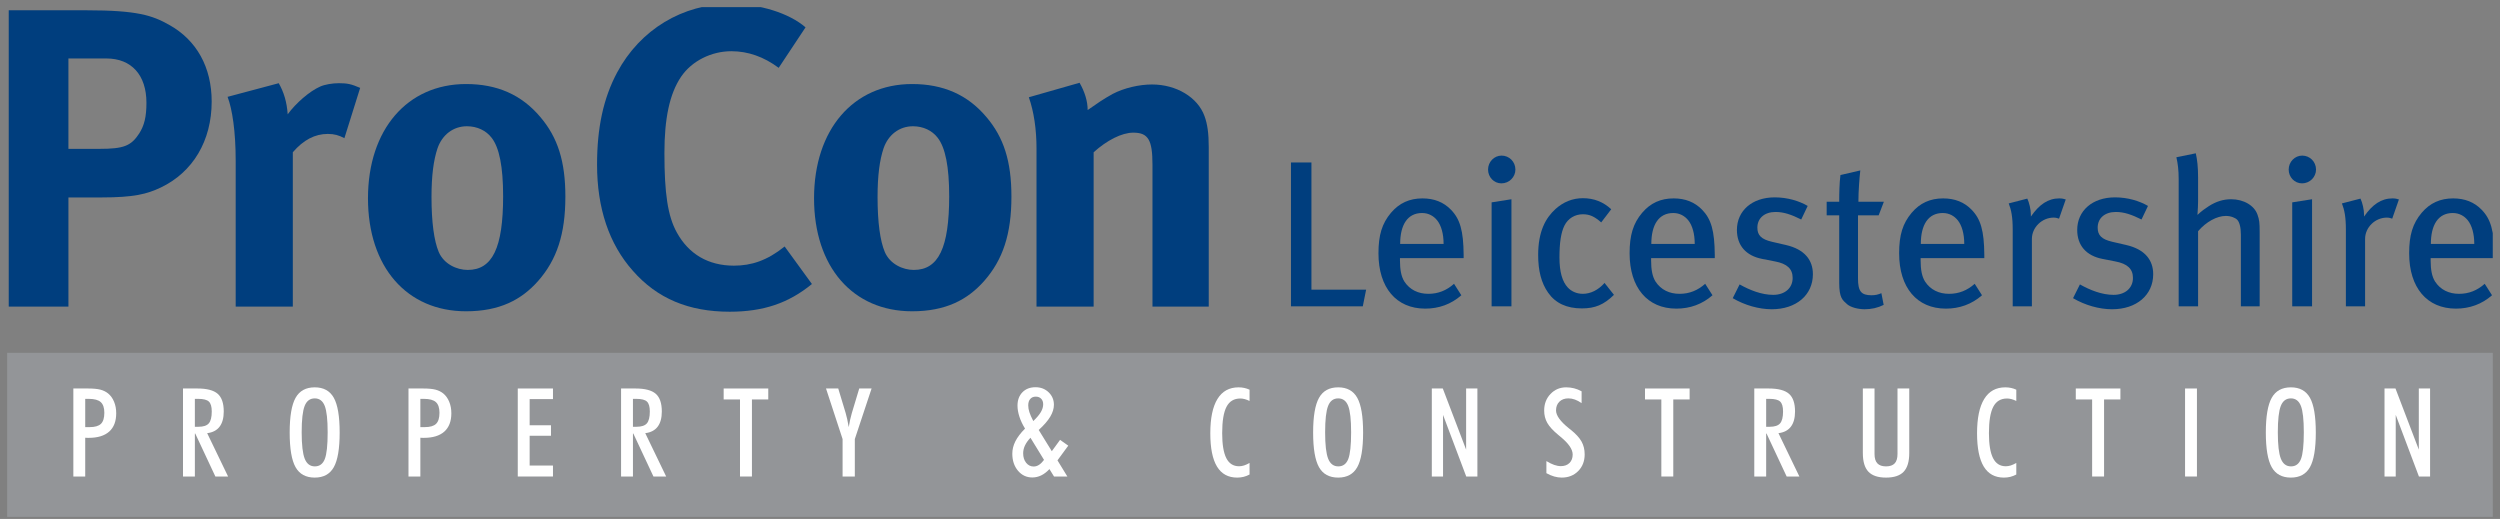 <svg enable-background="new 0 0 595 123.5" height="123.5" viewBox="0 0 595 123.5" width="595" xmlns="http://www.w3.org/2000/svg" xmlns:xlink="http://www.w3.org/1999/xlink"><rect x="0" y="0" width="595" height="123.5" fill="#808080" stroke="none"/><clipPath id="a"><path d="m1.71 1.7h591.569v121.4h-591.569z"/></clipPath><clipPath id="b"><path d="m1.71.925h591.939v122.087h-591.939z"/></clipPath><clipPath id="c"><path d="m1.71 1.7h591.569v121.4h-591.569z"/></clipPath><clipPath id="d"><path d="m1.71 1.7h591.569v121.4h-591.569z"/></clipPath><path clip-path="url(#a)" d="m16.284 13.915h9.031c5.986 0 9.538 3.959 9.538 10.55 0 3.35-.508 5.38-1.724 7.306-1.928 2.945-3.653 3.656-9.436 3.656h-7.409zm-14.205-11.467v70.523h14.206v-25.978h7.814c7.811 0 10.856-.811 14.103-2.333 7.714-3.654 12.177-11.162 12.177-20.497 0-8.119-3.551-14.611-10.147-18.265-3.958-2.231-7.61-3.45-19.583-3.45h-18.57z" fill="#003e7e"/><path clip-path="url(#a)" d="m66.34 19.801c1.217 2.127 1.929 4.466 2.132 7.404 1.927-2.635 5.175-5.479 7.711-6.596 1.114-.507 2.939-.808 4.465-.808 2.029 0 2.939.199 5.071 1.115l-3.753 11.97c-1.318-.708-2.437-1.012-3.958-1.012-3.044 0-5.785 1.42-8.319 4.365v36.731h-13.596v-34.703c0-7-.813-12.278-1.929-15.219z" fill="#003e7e"/><path clip-path="url(#a)" d="m111.12 30.049c2.436 0 4.567 1.014 5.885 2.737 1.828 2.333 2.739 6.9 2.739 13.902 0 12.28-2.536 17.555-8.42 17.555-2.64 0-5.683-1.417-6.901-4.263-1.116-2.638-1.725-7.102-1.725-13.088 0-5.175.508-8.828 1.421-11.566 1.115-3.249 3.755-5.277 7.001-5.277m-.202-10.049c-14.003 0-23.339 10.859-23.339 27.197 0 16.336 9.234 26.888 23.339 26.888 8.014 0 13.189-2.737 17.147-7.201 4.464-5.076 6.495-11.166 6.495-20.094 0-8.421-1.827-14.101-5.988-18.975-4.465-5.276-10.248-7.815-17.654-7.815z" fill="#003e7e"/><path clip-path="url(#a)" d="m185.329 16.146c-3.553-2.64-7.31-3.956-11.265-3.956-4.772 0-9.438 2.333-11.974 6.087-2.74 4.059-3.958 9.945-3.958 18.164 0 9.639.812 15.018 2.942 18.872 2.842 5.176 7.509 7.914 13.596 7.914 4.162 0 7.917-1.214 12.076-4.564l6.494 8.932c-5.579 4.565-11.567 6.593-19.587 6.593-9.737 0-17.248-3.143-23.032-9.74-5.683-6.394-8.521-14.917-8.521-25.267 0-8.827 1.521-15.83 4.769-21.917 5.479-10.248 15.625-16.338 26.99-16.338 7.003 0 14.003 2.234 17.859 5.582z" fill="#003e7e"/><path clip-path="url(#a)" d="m217.284 30.049c2.438 0 4.565 1.014 5.885 2.737 1.825 2.333 2.738 6.9 2.738 13.902 0 12.28-2.535 17.555-8.419 17.555-2.642 0-5.684-1.417-6.9-4.263-1.119-2.637-1.727-7.102-1.727-13.088 0-5.175.506-8.828 1.421-11.566 1.114-3.246 3.753-5.277 7.002-5.277m-.205-10.049c-14.003 0-23.334 10.859-23.334 27.197 0 16.336 9.232 26.888 23.334 26.888 8.019 0 13.192-2.737 17.146-7.201 4.465-5.076 6.496-11.166 6.496-20.094 0-8.421-1.828-14.101-5.988-18.975-4.462-5.276-10.245-7.815-17.654-7.815z" fill="#003e7e"/><path clip-path="url(#a)" d="m256.935 19.698c1.22 2.131 1.928 4.363 1.928 6.493 2.031-1.418 3.756-2.639 5.988-3.854 2.74-1.419 6.292-2.232 9.336-2.232 5.784 0 10.859 3.044 12.479 7.509.712 1.927 1.015 4.158 1.015 7.409v37.949h-13.393v-33.792c0-5.886-1.015-7.609-4.568-7.609-2.739 0-6.291 1.826-9.435 4.669v36.731h-13.596v-37.645c0-4.467-.612-8.729-1.828-12.178z" fill="#003e7e"/><path clip-path="url(#a)" d="m324.345 72.905h-17.093v-34.234h4.87v30.263h13.019z" fill="#003e7e"/><path clip-path="url(#a)" d="m343.576 58.053h-10.336c0-4.524 1.738-7.356 5.216-7.356 1.591 0 2.782.747 3.579 1.737.994 1.245 1.541 3.233 1.541 5.619m4.77 3.379c0-.303 0-.647 0-.798-.05-5.713-.845-8.497-3.033-10.732-1.736-1.788-3.974-2.684-6.755-2.684-3.082 0-5.518 1.095-7.505 3.428-2.138 2.535-2.98 5.317-2.98 9.642 0 8.148 4.222 13.165 11.129 13.165 3.232 0 6.165-1.041 8.595-3.18l-1.738-2.73c-1.788 1.59-3.774 2.386-6.11 2.386-2.384 0-4.422-.946-5.715-2.931-.746-1.192-1.043-2.834-1.043-4.973v-.592h15.155z" fill="#003e7e"/><path clip-path="url(#a)" d="m357.336 43.641c-1.785 0-3.178-1.49-3.178-3.279 0-1.838 1.439-3.329 3.23-3.329 1.788 0 3.279 1.442 3.279 3.329.001 1.788-1.49 3.279-3.331 3.279m-2.333 29.264v-24.743l4.721-.744v25.487z" fill="#003e7e"/><path clip-path="url(#a)" d="m376.471 73.402c-3.582 0-6.262-1.24-8.006-3.724-1.637-2.337-2.383-5.22-2.383-8.995 0-5.615 1.788-8.844 4.175-10.981 1.841-1.641 4.021-2.532 6.458-2.532 2.686 0 4.866.891 6.759 2.629l-2.388 3.13c-1.639-1.439-2.778-1.935-4.371-1.935-1.89 0-3.526.995-4.374 2.684-.844 1.691-1.19 4.174-1.19 7.601 0 3.475.692 5.763 1.987 7.155.894.944 2.136 1.492 3.577 1.492 1.841 0 3.677-.895 5.166-2.585l2.241 2.833c-2.386 2.335-4.474 3.228-7.651 3.228" fill="#003e7e"/><path clip-path="url(#a)" d="m403.345 58.053h-10.329c0-4.524 1.735-7.356 5.218-7.356 1.587 0 2.779.747 3.576 1.737.992 1.245 1.535 3.233 1.535 5.619m4.771 3.379c0-.303 0-.647 0-.798-.048-5.713-.844-8.497-3.028-10.732-1.743-1.788-3.974-2.684-6.759-2.684-3.083 0-5.514 1.095-7.501 3.428-2.136 2.535-2.984 5.317-2.984 9.642 0 8.148 4.225 13.165 11.129 13.165 3.234 0 6.162-1.041 8.6-3.18l-1.739-2.73c-1.788 1.59-3.777 2.386-6.11 2.386-2.385 0-4.423-.946-5.718-2.931-.743-1.192-1.041-2.834-1.041-4.973v-.592h15.151z" fill="#003e7e"/><path clip-path="url(#a)" d="m421.683 73.602c-3.031 0-6.412-.944-9.294-2.635l1.64-3.278c2.39 1.344 5.216 2.486 8.002 2.486 2.731 0 4.62-1.592 4.62-4.024 0-2.14-1.288-3.381-4.172-3.928l-3.031-.593c-3.928-.748-6.062-3.231-6.062-6.906 0-4.575 3.624-7.753 8.994-7.753 3.031 0 5.81.844 7.85 2.038l-1.54 3.23c-2.286-1.144-4.127-1.792-6.111-1.792-2.632 0-4.326 1.493-4.326 3.728 0 1.788.897 2.782 3.528 3.381l3.23.745c4.575 1.041 6.459 3.674 6.459 6.955-.001 4.97-3.976 8.346-9.787 8.346" fill="#003e7e"/><path clip-path="url(#a)" d="m447.122 51.243h-4.919v15.007c0 3.079.748 4.021 3.229 4.021.846 0 1.543-.146 2.336-.495l.545 2.784c-1.391.697-2.881 1.041-4.519 1.041-1.643 0-3.428-.495-4.225-1.24-1.045-.944-1.837-1.442-1.837-5.07v-16.048h-2.984v-3.229h2.984c0-1.939.047-4.471.294-6.36l4.726-1.094c-.201 1.787-.451 4.919-.451 7.454h6.062z" fill="#003e7e"/><path clip-path="url(#a)" d="m467.493 58.053h-10.337c0-4.524 1.738-7.356 5.217-7.356 1.593 0 2.786.747 3.58 1.737.992 1.245 1.54 3.233 1.54 5.619m4.773 3.379c0-.303 0-.647 0-.798-.053-5.713-.848-8.497-3.035-10.732-1.737-1.788-3.977-2.684-6.754-2.684-3.083 0-5.519 1.095-7.502 3.428-2.139 2.535-2.982 5.317-2.982 9.642 0 8.148 4.223 13.165 11.128 13.165 3.233 0 6.161-1.041 8.597-3.18l-1.739-2.73c-1.789 1.59-3.775 2.386-6.108 2.386-2.385 0-4.425-.946-5.716-2.931-.749-1.192-1.044-2.834-1.044-4.973v-.592h15.155z" fill="#003e7e"/><path clip-path="url(#a)" d="m490.051 52.041c-.446-.152-.793-.25-1.29-.25-2.783 0-5.17 2.334-5.17 5.066v16.048h-4.568v-18.282c0-3.032-.351-4.673-.948-6.21l4.424-1.145c.45.944.846 2.585.846 3.828v.447c1.986-2.881 4.122-4.325 6.755-4.325.6 0 1.146.101 1.545.25z" fill="#003e7e"/><path clip-path="url(#a)" d="m502.676 73.602c-3.038 0-6.412-.944-9.292-2.635l1.636-3.278c2.389 1.344 5.22 2.486 8.003 2.486 2.732 0 4.618-1.592 4.618-4.024 0-2.14-1.291-3.381-4.175-3.928l-3.032-.593c-3.922-.748-6.058-3.231-6.058-6.906 0-4.575 3.627-7.753 8.993-7.753 3.027 0 5.809.844 7.849 2.038l-1.54 3.23c-2.289-1.144-4.125-1.792-6.113-1.792-2.635 0-4.32 1.493-4.32 3.728 0 1.788.889 2.782 3.526 3.381l3.233.745c4.567 1.041 6.456 3.674 6.456 6.955 0 4.97-3.975 8.346-9.784 8.346" fill="#003e7e"/><path clip-path="url(#a)" d="m533.328 72.905v-17.093c0-1.738-.349-2.931-.844-3.477-.452-.496-1.543-.944-2.733-.944-2.136 0-4.671 1.393-6.606 3.628v17.885h-4.62v-30.257c0-2.136-.204-3.776-.548-5.218l4.62-.944c.348 1.489.548 3.331.548 5.764v5.566c0 .896-.052 2.038-.15 3.329 1.094-.995 1.641-1.391 2.636-2.037 1.834-1.193 3.575-1.688 5.412-1.688 2.933 0 5.521 1.49 6.261 3.726.396 1.145.496 1.786.496 4.025v17.736h-4.472" fill="#003e7e"/><path clip-path="url(#a)" d="m547.886 43.641c-1.79 0-3.18-1.49-3.18-3.279 0-1.838 1.443-3.329 3.228-3.329 1.792 0 3.282 1.442 3.282 3.329 0 1.788-1.49 3.279-3.33 3.279m-2.335 29.264v-24.743l4.721-.744v25.487z" fill="#003e7e"/><path clip-path="url(#a)" d="m569.35 52.041c-.446-.152-.791-.25-1.29-.25-2.78 0-5.167 2.334-5.167 5.066v16.048h-4.572v-18.282c0-3.032-.348-4.673-.943-6.21l4.42-1.145c.449.944.848 2.585.848 3.828v.447c1.986-2.881 4.124-4.325 6.759-4.325.595 0 1.143.101 1.539.25z" fill="#003e7e"/><g clip-path="url(#b)"><path clip-path="url(#c)" d="m588.877 58.053h-10.331c0-4.524 1.733-7.356 5.214-7.356 1.59 0 2.786.747 3.576 1.737.994 1.245 1.541 3.233 1.541 5.619m4.772 3.379c0-.303 0-.647 0-.798-.052-5.713-.844-8.497-3.033-10.732-1.739-1.788-3.973-2.684-6.758-2.684-3.077 0-5.517 1.093-7.5 3.428-2.139 2.535-2.981 5.317-2.981 9.642 0 8.148 4.222 13.165 11.129 13.165 3.228 0 6.162-1.041 8.595-3.18l-1.74-2.73c-1.788 1.59-3.774 2.386-6.11 2.386-2.384 0-4.424-.946-5.713-2.931-.748-1.192-1.044-2.834-1.044-4.973v-.592h15.155z" fill="#003e7e"/><path clip-path="url(#c)" d="m1.71 83.963h591.937v39.05h-591.937z" fill="#939598"/></g><g fill="#fff"><path clip-path="url(#d)" d="m17.458 113.409v-20.949h3.443c1.273 0 2.264.091 2.972.271.707.182 1.325.484 1.85.904.613.499 1.088 1.158 1.427 1.982.341.821.509 1.734.509 2.738 0 1.914-.556 3.367-1.67 4.364-1.115.994-2.743 1.49-4.886 1.49-.23 0-.401-.001-.518-.007-.114-.004-.214-.012-.302-.022v9.228h-2.825m2.826-11.751h1.048c1.263 0 2.162-.262 2.698-.79.535-.524.803-1.399.803-2.624 0-1.178-.285-2.023-.854-2.541-.568-.515-1.519-.773-2.848-.773h-.847z"/><path clip-path="url(#d)" d="m46.379 103.179v10.23h-2.826v-20.949h3.415c2.268 0 3.882.421 4.843 1.263.962.842 1.442 2.244 1.442 4.204 0 1.551-.329 2.757-.99 3.623-.66.866-1.644 1.382-2.956 1.542l4.979 10.317h-3.027l-4.792-10.23zm0-1.607h.876c1.148 0 1.958-.269 2.432-.804.474-.537.71-1.483.71-2.842 0-1.128-.227-1.911-.682-2.346-.453-.436-1.303-.652-2.547-.652h-.79v6.644z"/><path clip-path="url(#d)" d="m68.944 102.948c0-3.835.466-6.588 1.397-8.257.933-1.669 2.454-2.505 4.565-2.505 2.101 0 3.615.831 4.542 2.49.929 1.659 1.392 4.418 1.392 8.271 0 3.837-.463 6.582-1.392 8.236-.926 1.655-2.44 2.483-4.542 2.483-2.111 0-3.633-.828-4.565-2.483-.931-1.653-1.397-4.398-1.397-8.235m2.855-.057c0 2.967.242 5.06.723 6.279.482 1.219 1.287 1.828 2.412 1.828 1.118 0 1.904-.577 2.363-1.735.457-1.158.686-3.282.686-6.372 0-3.013-.233-5.112-.701-6.297-.468-1.187-1.26-1.779-2.375-1.779-1.127 0-1.926.597-2.398 1.792-.474 1.197-.71 3.29-.71 6.284z"/><path clip-path="url(#d)" d="m97.22 113.409v-20.949h3.442c1.272 0 2.262.091 2.971.271.708.182 1.325.484 1.852.904.611.499 1.087 1.158 1.427 1.982.339.821.509 1.734.509 2.738 0 1.914-.557 3.367-1.672 4.364-1.114.994-2.743 1.49-4.886 1.49-.229 0-.401-.001-.517-.007-.113-.004-.214-.012-.301-.022v9.228h-2.825m2.826-11.751h1.048c1.263 0 2.162-.262 2.697-.79.535-.524.804-1.399.804-2.624 0-1.178-.285-2.023-.854-2.541-.57-.515-1.518-.773-2.848-.773h-.847z"/><path clip-path="url(#d)" d="m123.228 113.409v-20.949h8.379v2.525h-5.552v6.228h5.078v2.497h-5.078v7.089h5.552v2.61z"/><path clip-path="url(#d)" d="m150.642 103.179v10.23h-2.827v-20.949h3.416c2.267 0 3.881.421 4.841 1.263.962.842 1.442 2.244 1.442 4.204 0 1.551-.329 2.757-.99 3.623-.66.866-1.644 1.382-2.954 1.542l4.979 10.317h-3.028l-4.793-10.23zm0-1.607h.875c1.147 0 1.958-.269 2.431-.804.474-.537.71-1.483.71-2.842 0-1.128-.226-1.911-.682-2.346-.453-.436-1.303-.652-2.547-.652h-.788v6.644z"/><path clip-path="url(#d)" d="m176.12 113.409v-18.339h-3.889v-2.61h10.617v2.61h-3.888v18.339z"/><path clip-path="url(#d)" d="m203.447 104.498v8.911h-2.913v-8.911l-3.945-12.038h2.911l1.766 5.841c.114.382.236.863.366 1.439.128.581.251 1.22.366 1.917.095-.611.204-1.19.324-1.735.12-.547.255-1.077.407-1.593l1.767-5.869h2.941z"/><path clip-path="url(#d)" d="m250.858 113.409-1.09-1.765c-.64.68-1.297 1.182-1.973 1.507-.674.324-1.375.486-2.101.486-1.378 0-2.516-.534-3.416-1.605-.899-1.071-1.349-2.426-1.349-4.061 0-.994.242-1.973.725-2.935.484-.962 1.251-1.974 2.303-3.034-.584-.938-1.028-1.876-1.333-2.814-.307-.936-.459-1.822-.459-2.653 0-1.311.39-2.368 1.168-3.172.779-.803 1.82-1.204 3.121-1.204 1.244 0 2.284.401 3.121 1.204.837.804 1.256 1.795 1.256 2.97 0 .92-.292 1.867-.875 2.843-.584.976-1.498 2.028-2.741 3.155l3.115 5.052 1.966-2.697 1.95 1.378-2.567 3.5 2.354 3.846h-3.175m-2.381-3.96-3.229-5.269c-.593.633-1.03 1.25-1.313 1.853-.282.603-.422 1.219-.422 1.851 0 .919.236 1.672.709 2.261.474.588 1.068.882 1.787.882.439 0 .86-.13 1.263-.388.4-.259.803-.655 1.205-1.19zm-2.555-9.241c.832-.794 1.433-1.509 1.801-2.139.367-.632.552-1.249.552-1.851 0-.555-.161-.997-.481-1.328-.32-.328-.748-.495-1.283-.495-.555 0-.992.184-1.314.554-.32.366-.479.877-.479 1.528 0 .506.09 1.043.271 1.605.182.566.493 1.273.933 2.126z"/><path clip-path="url(#d)" d="m297.394 112.936c-.469.249-.943.434-1.421.553-.478.12-.986.18-1.521.18-2.143 0-3.745-.876-4.808-2.626-1.061-1.751-1.592-4.392-1.592-7.922 0-3.597.568-6.317 1.701-8.163 1.133-1.848 2.809-2.771 5.029-2.771.487 0 .946.05 1.377.145.43.095.841.233 1.235.415v2.684c-.403-.199-.788-.35-1.156-.444-.369-.097-.715-.144-1.04-.144-1.502 0-2.597.656-3.286 1.973-.689 1.316-1.033 3.409-1.033 6.277 0 2.678.328 4.661.982 5.948.655 1.287 1.667 1.93 3.034 1.93.395 0 .792-.065 1.193-.192.401-.131.836-.33 1.306-.595z"/><path clip-path="url(#d)" d="m312.525 102.948c0-3.835.465-6.588 1.397-8.257s2.452-2.505 4.565-2.505c2.102 0 3.616.831 4.542 2.49.927 1.659 1.39 4.418 1.39 8.271 0 3.837-.463 6.582-1.39 8.236-.926 1.655-2.44 2.483-4.542 2.483-2.113 0-3.634-.828-4.565-2.483-.932-1.653-1.397-4.398-1.397-8.235m2.856-.057c0 2.967.241 5.06.721 6.279.484 1.219 1.289 1.828 2.415 1.828 1.116 0 1.903-.577 2.362-1.735.455-1.158.687-3.282.687-6.372 0-3.013-.235-5.112-.701-6.297-.468-1.187-1.26-1.779-2.376-1.779-1.127 0-1.927.597-2.399 1.792-.474 1.197-.709 3.29-.709 6.284z"/><path clip-path="url(#d)" d="m340.772 113.409v-20.949h2.613l5.551 14.55v-14.55h2.684v20.949h-2.655l-5.523-14.664v14.664z"/><path clip-path="url(#d)" d="m368.043 109.736c.67.411 1.285.714 1.851.91.562.197 1.095.294 1.592.294.86 0 1.545-.251 2.052-.751.507-.504.76-1.175.76-2.019 0-1.233-.97-2.645-2.913-4.231-.229-.192-.401-.334-.516-.432-1.243-1.022-2.113-1.973-2.611-2.849-.497-.875-.745-1.857-.745-2.948 0-1.577.501-2.893 1.505-3.944 1.005-1.052 2.248-1.58 3.73-1.58.651 0 1.276.078 1.88.23s1.199.392 1.793.718v2.812c-.544-.383-1.077-.666-1.599-.854-.521-.187-1.037-.278-1.543-.278-.89 0-1.602.259-2.138.781-.535.521-.805 1.216-.805 2.087 0 1.205 1.029 2.631 3.085 4.276.192.153.341.268.446.345 1.194.965 2.042 1.894 2.539 2.782.497.891.746 1.908.746 3.058 0 1.607-.511 2.93-1.535 3.967-1.024 1.038-2.335 1.558-3.932 1.558-.584 0-1.175-.088-1.78-.259-.603-.172-1.222-.436-1.862-.79z"/><path clip-path="url(#d)" d="m395.4 113.409v-18.339h-3.889v-2.61h10.618v2.61h-3.889v18.339z"/><path clip-path="url(#d)" d="m420.347 103.179v10.23h-2.827v-20.949h3.414c2.27 0 3.883.421 4.845 1.263.961.842 1.441 2.244 1.441 4.204 0 1.551-.329 2.757-.99 3.623-.659.866-1.645 1.382-2.957 1.542l4.98 10.317h-3.026l-4.793-10.23zm0-1.607h.874c1.148 0 1.961-.269 2.433-.804.474-.537.712-1.483.712-2.842 0-1.128-.229-1.911-.683-2.346-.454-.436-1.303-.652-2.547-.652h-.789z"/><path clip-path="url(#d)" d="m443.355 107.827v-15.367h2.783v15.598c0 1.004.226 1.745.675 2.223.449.479 1.139.718 2.066.718s1.614-.239 2.058-.718c.445-.478.668-1.219.668-2.223v-15.598h2.798v15.367c0 2.028-.443 3.509-1.327 4.44-.885.935-2.283 1.4-4.196 1.4-1.914 0-3.312-.466-4.198-1.4-.884-.931-1.327-2.412-1.327-4.44"/><path clip-path="url(#d)" d="m479.882 112.936c-.471.249-.942.434-1.421.553-.479.12-.985.18-1.521.18-2.145 0-3.746-.876-4.807-2.626-1.062-1.751-1.594-4.392-1.594-7.922 0-3.597.566-6.317 1.7-8.163 1.134-1.848 2.809-2.771 5.028-2.771.488 0 .949.05 1.378.145.432.095.842.233 1.235.415v2.684c-.403-.199-.788-.35-1.156-.444-.368-.097-.715-.144-1.041-.144-1.5 0-2.596.656-3.284 1.973-.689 1.316-1.033 3.409-1.033 6.277 0 2.678.326 4.661.982 5.948.655 1.287 1.668 1.93 3.034 1.93.393 0 .79-.065 1.191-.192.4-.131.836-.33 1.307-.595v2.752"/><path clip-path="url(#d)" d="m497.928 113.409v-18.339h-3.891v-2.61h10.62v2.61h-3.889v18.339z"/><path clip-path="url(#d)" d="m520.045 92.46h2.827v20.949h-2.827z"/><path clip-path="url(#d)" d="m539.267 102.948c0-3.835.466-6.588 1.397-8.257s2.453-2.505 4.565-2.505c2.101 0 3.615.831 4.542 2.49s1.39 4.418 1.39 8.271c0 3.837-.463 6.582-1.39 8.236-.927 1.655-2.441 2.483-4.542 2.483-2.112 0-3.634-.828-4.565-2.483-.932-1.653-1.397-4.398-1.397-8.235m2.855-.057c0 2.967.24 5.06.724 6.279.482 1.219 1.286 1.828 2.412 1.828 1.115 0 1.903-.577 2.362-1.735.456-1.158.687-3.282.687-6.372 0-3.013-.233-5.112-.701-6.297-.468-1.187-1.261-1.779-2.376-1.779-1.127 0-1.927.597-2.399 1.792-.473 1.197-.709 3.29-.709 6.284z"/><path clip-path="url(#d)" d="m567.514 113.409v-20.949h2.611l5.553 14.55v-14.55h2.683v20.949h-2.655l-5.522-14.664v14.664z"/></g></svg>